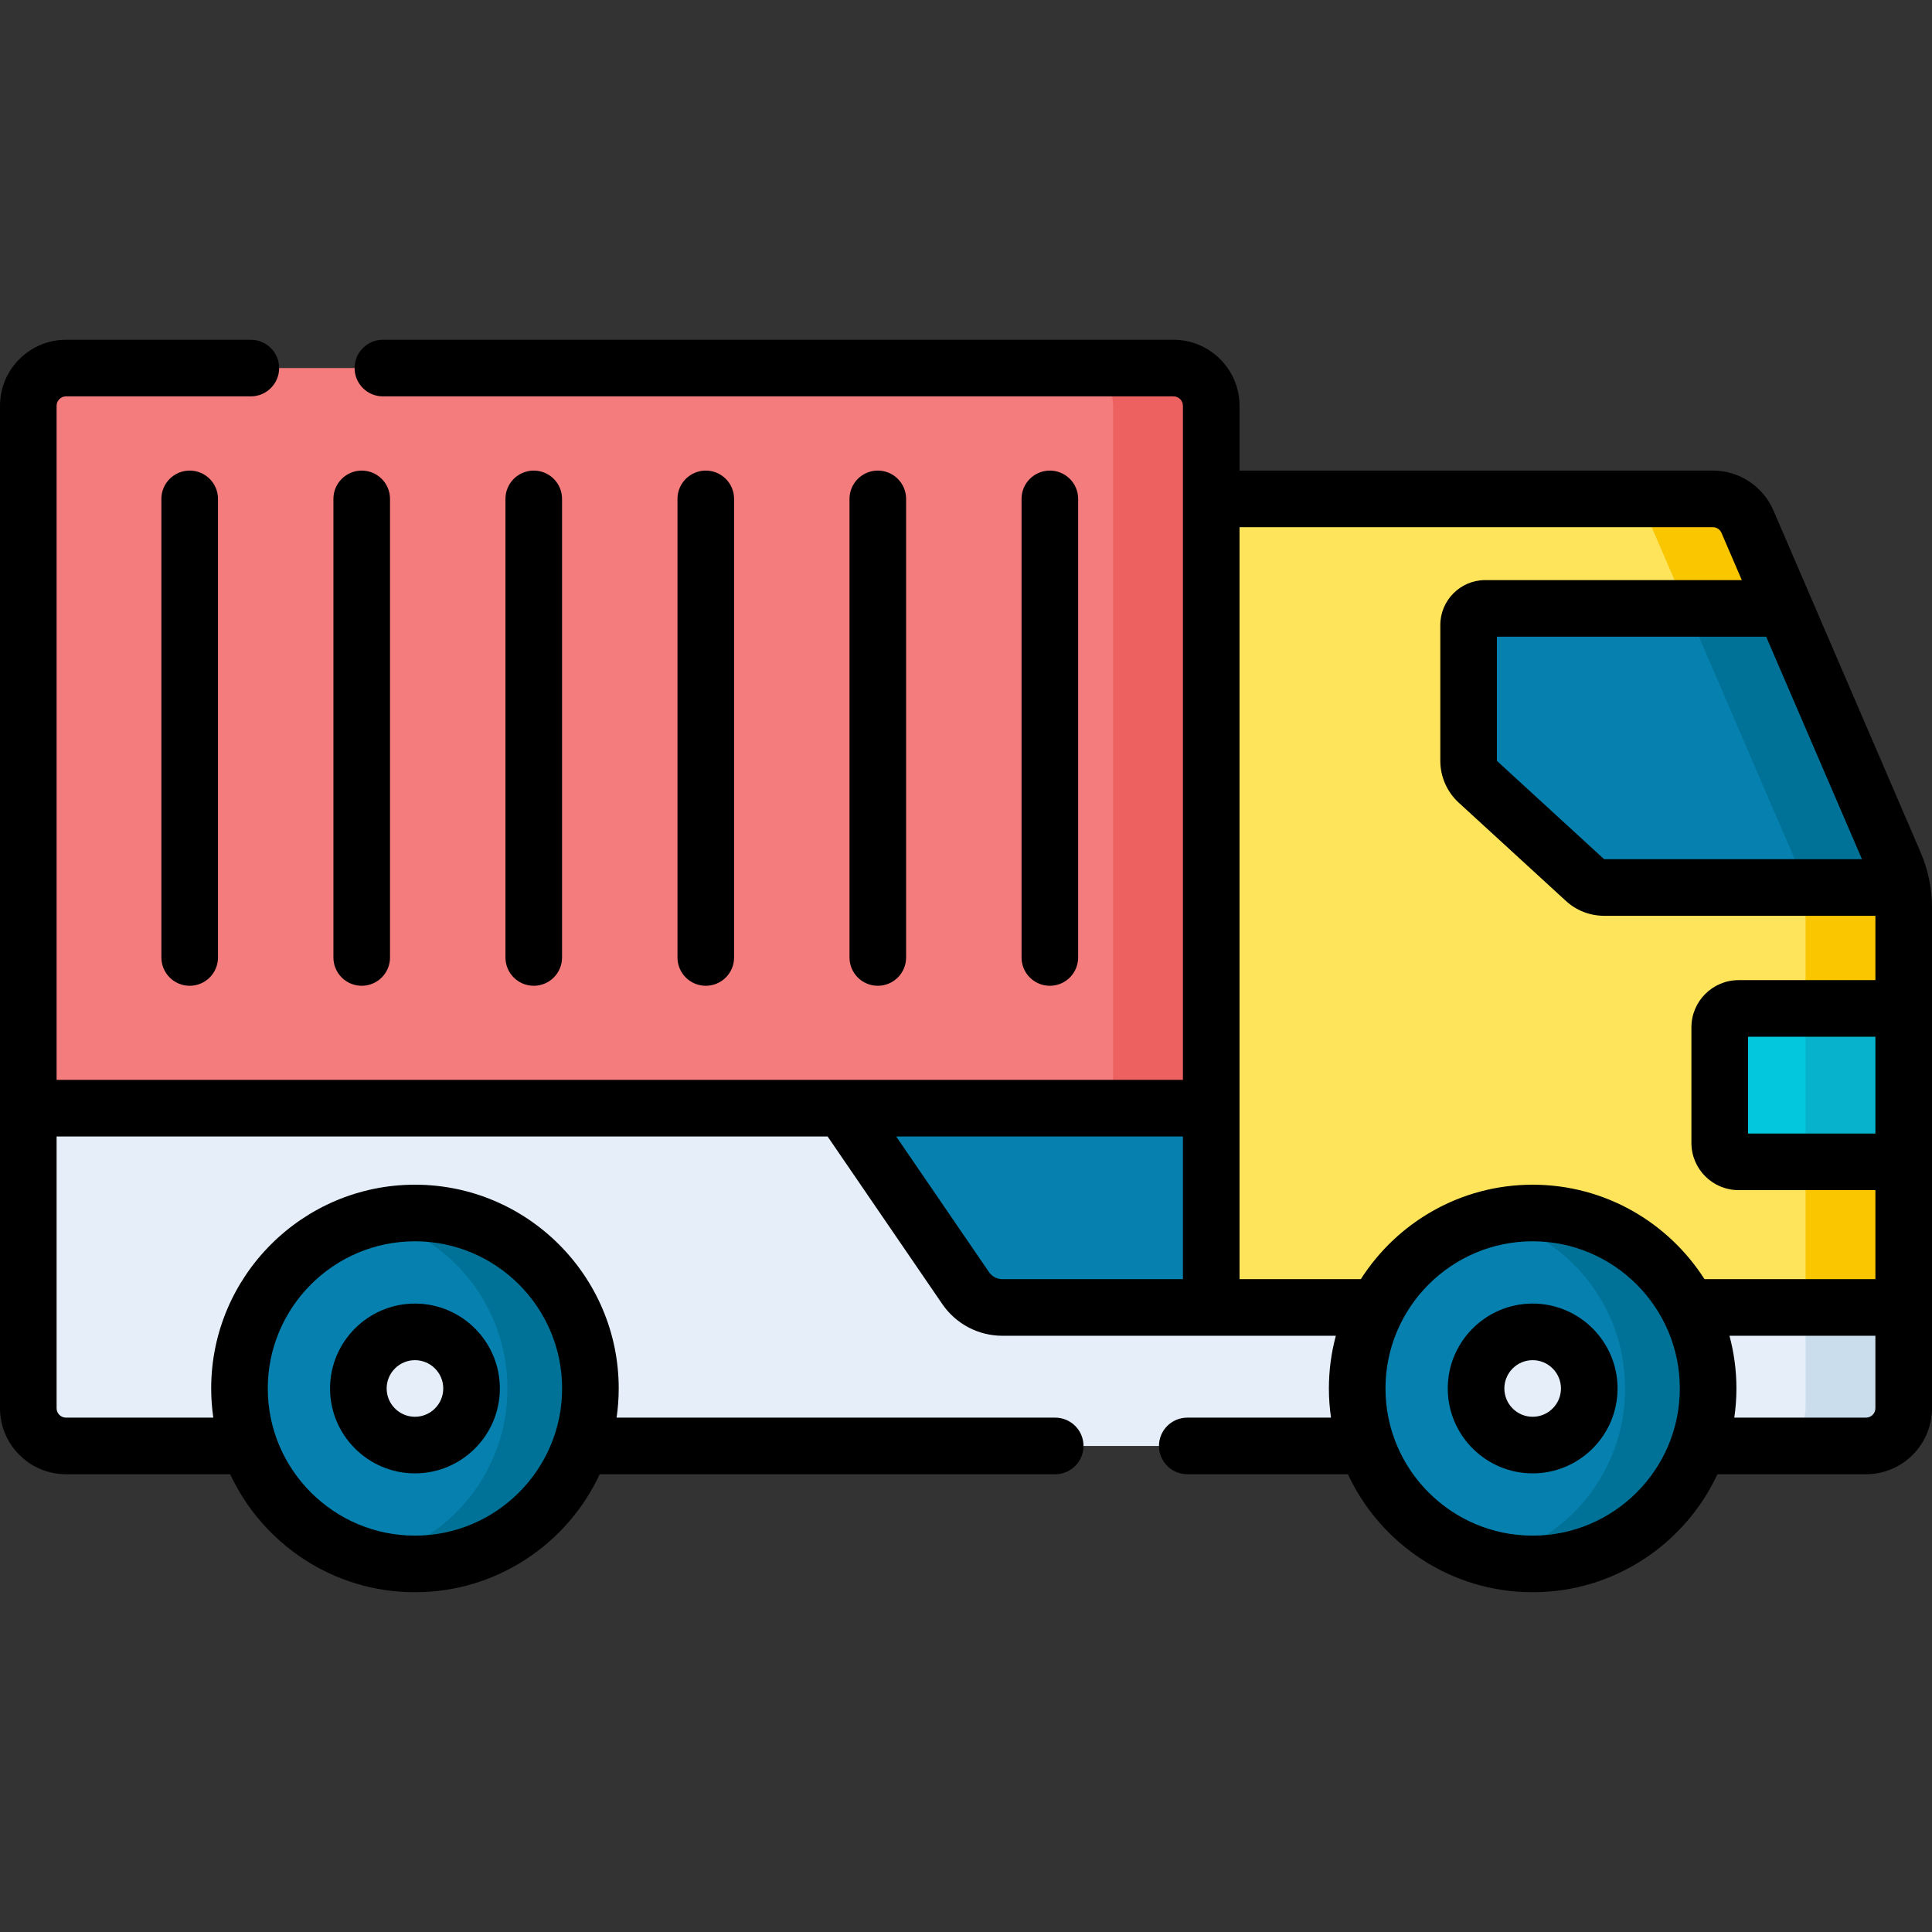 <svg xmlns="http://www.w3.org/2000/svg" id="Capa_1" height="512" viewBox="0 0 512 512" width="512"><rect x="0" y="0" width="512" height="512" fill="#333333" stroke="none"/><g><g><path d="m502.055 228.731-38.952-90.472c-1.58-3.668-5.191-6.045-9.185-6.045h-132.931v134.263h-191.07v86.482h191.07v4.761h183.513v-117.126c0-4.079-.832-8.116-2.445-11.863z" fill="#fee45a"></path><path d="m192.367 293.68h128.62v58.292h-128.62z" fill="#0681af"></path><path d="m502.055 228.731-38.952-90.472c-1.58-3.668-5.191-6.045-9.185-6.045h-26c3.994 0 7.605 2.377 9.185 6.045l38.952 90.472c1.613 3.747 2.445 7.784 2.445 11.863v117.125h26v-117.125c0-4.079-.832-8.116-2.445-11.863z" fill="#fac600"></path><path d="m255.913 341.363-32.63-47.684h-215.783v79.512c0 5.523 4.477 10 10 10h477c5.523 0 10-4.477 10-10v-26.705h-238.873c-3.885.001-7.52-1.917-9.714-5.123z" fill="#e5eef9"></path><path d="m478.5 346.487v26.705c0 5.523-4.477 10-10 10h26c5.523 0 10-4.477 10-10v-26.705z" fill="#cadded"></path><path d="m109.967 321.458c-25.681 0-46.5 20.818-46.5 46.499s20.819 46.501 46.5 46.501 46.5-20.82 46.5-46.501-20.819-46.499-46.5-46.499z" fill="#0681af"></path><path d="m109.967 321.458c-3.791 0-7.472.464-11 1.321 20.37 4.942 35.5 23.289 35.5 45.179s-15.13 40.237-35.5 45.18c3.528.856 7.209 1.321 11 1.321 25.681 0 46.5-20.82 46.5-46.501 0-25.682-20.819-46.5-46.5-46.5z" fill="#017297"></path><path d="m406.17 321.458c-25.681 0-46.5 20.818-46.5 46.499s20.819 46.501 46.5 46.501 46.5-20.82 46.5-46.501-20.819-46.499-46.5-46.499z" fill="#0681af"></path><path d="m406.17 321.458c-3.791 0-7.472.464-11 1.321 20.37 4.942 35.5 23.289 35.5 45.179s-15.13 40.237-35.5 45.18c3.528.856 7.209 1.321 11 1.321 25.681 0 46.5-20.82 46.5-46.501 0-25.682-20.819-46.5-46.5-46.5z" fill="#017297"></path><path d="m109.967 352.959c-8.284 0-15 6.716-15 15s6.716 15 15 15 15-6.716 15-15c0-8.285-6.716-15-15-15z" fill="#e5eef9"></path><path d="m406.17 352.959c-8.284 0-15 6.716-15 15s6.716 15 15 15 15-6.716 15-15c0-8.285-6.716-15-15-15z" fill="#e5eef9"></path><path d="m7.5 107.541v186.139h313.487v-186.139c0-5.523-4.477-10-10-10h-293.487c-5.523 0-10 4.477-10 10z" fill="#f47c7c"></path><path d="m310.987 97.541h-26c5.523 0 10 4.477 10 10v186.139h26v-186.139c0-5.523-4.477-10-10-10z" fill="#ee6161"></path><path d="m502.055 228.731-29.061-67.499h-79.39c-2.434 0-4.407 1.973-4.407 4.407v35.998c0 2.103.883 4.11 2.433 5.532l28.415 26.054c1.384 1.269 3.194 1.973 5.072 1.973h78.885c-.407-2.215-1.052-4.386-1.947-6.465z" fill="#0681af"></path><path d="m472.994 161.232h-26l29.061 67.499c.895 2.08 1.541 4.25 1.946 6.466h26c-.406-2.216-1.051-4.387-1.946-6.466z" fill="#017297"></path><path d="m504.5 267.247h-43.758c-2.761 0-5 2.239-5 5v30.651c0 2.761 2.239 5 5 5h43.758z" fill="#02c7dd"></path><path d="m478.5 267.247h26v40.651h-26z" fill="#07b2cd"></path></g><g><path d="m508.938 225.765-38.95-90.471c-2.768-6.43-9.076-10.584-16.069-10.584h-125.432v-17.169c0-9.649-7.851-17.5-17.5-17.5h-209.513c-4.142 0-7.5 3.357-7.5 7.5s3.358 7.5 7.5 7.5h209.514c1.378 0 2.5 1.121 2.5 2.5v178.639h-298.488v-178.639c0-1.379 1.122-2.5 2.5-2.5h48.974c4.142 0 7.5-3.357 7.5-7.5s-3.358-7.5-7.5-7.5h-48.974c-9.649 0-17.5 7.851-17.5 17.5v265.649c0 9.649 7.851 17.5 17.5 17.5h43.502c8.598 18.446 27.307 31.269 48.965 31.269s40.367-12.822 48.965-31.269h120.708c4.142 0 7.5-3.357 7.5-7.5s-3.358-7.5-7.5-7.5h-116.235c.364-2.527.562-5.106.562-7.732 0-29.775-24.224-54-54-54s-54 24.225-54 54c0 2.626.198 5.206.562 7.732h-39.029c-1.378 0-2.5-1.121-2.5-2.5v-72.01h204.324l30.399 44.42c3.6 5.254 9.546 8.391 15.906 8.391h88.382c-1.195 4.458-1.842 9.138-1.842 13.968 0 2.626.198 5.206.562 7.732h-38.091c-4.142 0-7.5 3.357-7.5 7.5s3.358 7.5 7.5 7.5h42.565c8.598 18.446 27.307 31.269 48.965 31.269s40.367-12.822 48.965-31.269h39.365c9.649 0 17.5-7.851 17.5-17.5v-132.601c0-5.135-1.031-10.126-3.062-14.825zm-398.971 103.193c21.505 0 39 17.495 39 39s-17.495 39.001-39 39.001-39-17.496-39-39.001 17.495-39 39-39zm387.033-28.56h-33.758v-25.651h33.758zm-3.561-72.702h-68.327l-28.417-26.058v-32.905h71.357zm-231.339 109.429-24.6-35.945h75.99v37.811h-47.86c-1.41-.001-2.731-.7-3.53-1.866zm66.39 1.865v-199.28h125.43c.996 0 1.895.595 2.292 1.516l5.385 12.507h-67.992c-6.566 0-11.907 5.342-11.907 11.907v35.998c0 4.193 1.773 8.225 4.864 11.061l28.414 26.053c2.775 2.545 6.376 3.946 10.142 3.946h71.882v17.05h-36.258c-6.893 0-12.5 5.607-12.5 12.5v30.651c0 6.893 5.607 12.5 12.5 12.5h36.258v23.592h-45.293c-9.598-15.034-26.416-25.032-45.537-25.032s-35.94 9.998-45.537 25.032h-32.143zm77.68 67.969c-21.505 0-39-17.496-39-39.001s17.495-39 39-39 39 17.495 39 39-17.495 39.001-39 39.001zm90.83-33.769c0 1.379-1.122 2.5-2.5 2.5h-34.892c.364-2.527.562-5.106.562-7.732 0-4.83-.647-9.51-1.842-13.968h38.672z"></path><path d="m109.967 390.459c12.407 0 22.5-10.094 22.5-22.501 0-12.406-10.093-22.499-22.5-22.499s-22.5 10.093-22.5 22.499c0 12.407 10.093 22.501 22.5 22.501zm0-30c4.136 0 7.5 3.364 7.5 7.499 0 4.136-3.364 7.501-7.5 7.501s-7.5-3.365-7.5-7.501c0-4.135 3.364-7.499 7.5-7.499z"></path><path d="m406.17 345.459c-12.407 0-22.5 10.093-22.5 22.499 0 12.407 10.093 22.501 22.5 22.501s22.5-10.094 22.5-22.501c0-12.406-10.093-22.499-22.5-22.499zm0 30c-4.136 0-7.5-3.365-7.5-7.501 0-4.135 3.364-7.499 7.5-7.499s7.5 3.364 7.5 7.499c0 4.136-3.364 7.501-7.5 7.501z"></path><path d="m42.769 132.213v121.528c0 4.143 3.358 7.5 7.5 7.5s7.5-3.357 7.5-7.5v-121.528c0-4.143-3.358-7.5-7.5-7.5s-7.5 3.357-7.5 7.5z"></path><path d="m95.859 261.241c4.142 0 7.5-3.357 7.5-7.5v-121.528c0-4.143-3.358-7.5-7.5-7.5s-7.5 3.357-7.5 7.5v121.528c0 4.143 3.358 7.5 7.5 7.5z"></path><path d="m148.949 253.741v-121.528c0-4.143-3.358-7.5-7.5-7.5s-7.5 3.357-7.5 7.5v121.528c0 4.143 3.358 7.5 7.5 7.5s7.5-3.357 7.5-7.5z"></path><path d="m194.539 253.741v-121.528c0-4.143-3.358-7.5-7.5-7.5s-7.5 3.357-7.5 7.5v121.528c0 4.143 3.358 7.5 7.5 7.5s7.5-3.357 7.5-7.5z"></path><path d="m240.128 253.741v-121.528c0-4.143-3.358-7.5-7.5-7.5s-7.5 3.357-7.5 7.5v121.528c0 4.143 3.358 7.5 7.5 7.5s7.5-3.357 7.5-7.5z"></path><path d="m285.719 253.741v-121.528c0-4.143-3.358-7.5-7.5-7.5s-7.5 3.357-7.5 7.5v121.528c0 4.143 3.358 7.5 7.5 7.5s7.5-3.357 7.5-7.5z"></path></g></g></svg>